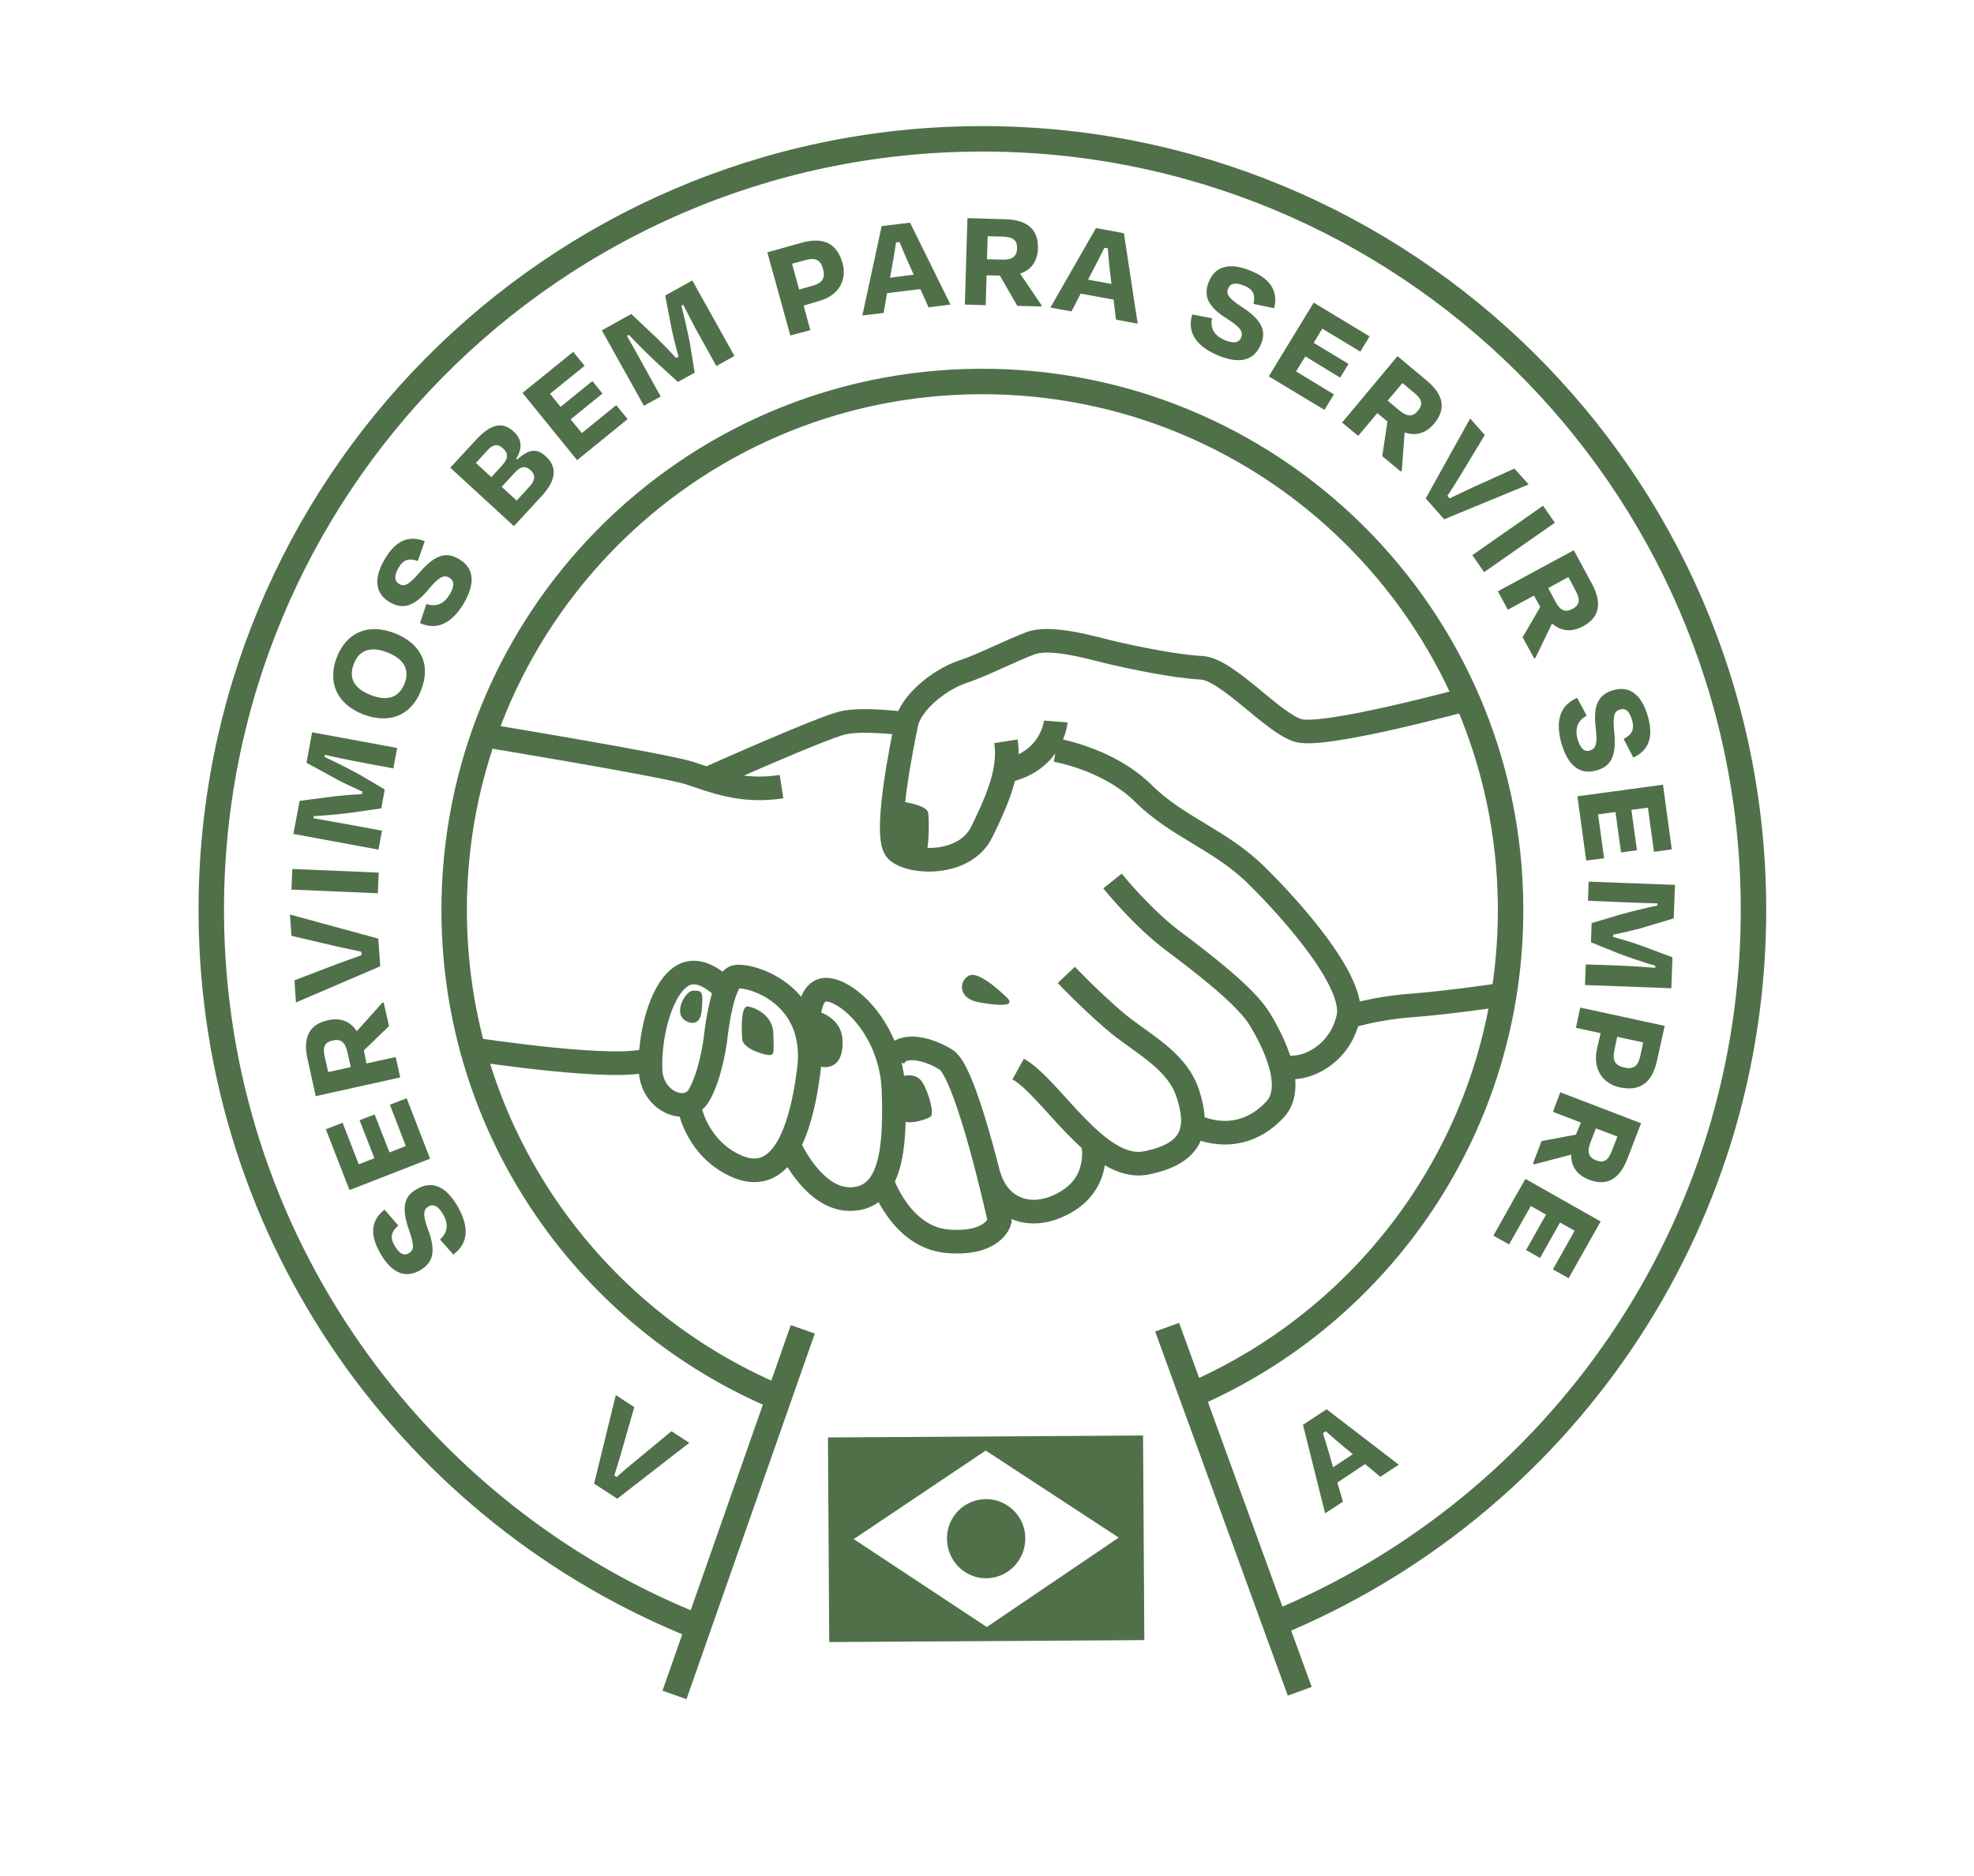 <svg xml:space="preserve" viewBox="0 0 91.84 87.29" y="0" x="0" xmlns="http://www.w3.org/2000/svg" id="Camada_1" version="1.1">
  <style>
    .st0{fill:none;stroke:#50704a;stroke-width:1.184;stroke-miterlimit:10}.st2{fill:#50704a}.st3{fill:none;stroke:#50704a;stroke-width:1.099;stroke-miterlimit:10}
  </style>
  <path d="M55.45 64.91c8.78-3.79 14.89-12.55 14.83-22.72-.08-13.58-11.15-24.52-24.73-24.44s-24.5 11.16-24.42 24.74c.06 10.16 6.28 18.85 15.1 22.54" class="st0"></path>
  <path d="M59.32 75.54c13.13-5.39 22.35-18.35 22.26-33.41C81.47 22.31 65.31 6.35 45.5 6.46S9.71 22.74 9.83 42.55c.09 15.07 9.46 27.91 22.65 33.15" class="st0"></path>
  <path d="m21.09 58.37-.62-.7c.37-.33.4-.72.15-1.16-.22-.39-.45-.51-.68-.38-.24.14-.29.37-.02 1.09.4 1.06.19 1.56-.39 1.89-.66.38-1.31.14-1.85-.82-.54-.95-.34-1.58.21-2.01l.64.74c-.31.28-.41.53-.17.94.21.37.43.48.66.35.21-.12.29-.29.02-1.05-.43-1.19-.16-1.65.36-1.94.67-.39 1.33-.18 1.91.84.63 1.12.34 1.8-.22 2.21m-1.43-5.36.35.9-3.75 1.46-1.1-2.83.78-.3.75 1.93.73-.28-.69-1.77.7-.27.69 1.77.76-.3-.74-1.92.78-.3zm-2.61-3.53 1.36-.3.21.95-3.93.87-.38-1.72c-.23-1.01.08-1.62.94-1.81.6-.14 1.06.06 1.35.51l1.18-1.32.07-.02.25 1.1-1.17 1.13zm-1.78.4 1.05-.23-.16-.71c-.1-.45-.31-.62-.68-.53-.37.08-.48.3-.37.77zm1.54-5.6c-.38-.08-.76-.16-1.12-.24l-2.13-.5-.07-.99 4.11 1.12.09 1.29-3.92 1.68-.07-1.03 2.04-.78q.525-.195 1.08-.39zm.81-3.68-.04.96-4.02-.17.04-.96zm-.76-3.77c-.45-.2-.94-.43-1.19-.57l-1.41-.77.26-1.42 3.96.73-.18.95-1.66-.31c-.48-.09-1.05-.21-1.52-.32l-.02.1c.5.23 1.06.51 1.61.81l1.19.7-.16.88-1.38.2c-.66.09-1.24.13-1.76.16l-.02.1c.48.08 1.04.19 1.52.27l1.67.31-.16.88-3.96-.73.29-1.54 1.62-.21c.27-.03.79-.08 1.28-.1zm.02-3.6c-1.2-.47-1.66-1.49-1.21-2.65.46-1.18 1.49-1.59 2.69-1.12 1.21.47 1.71 1.44 1.23 2.66-.47 1.2-1.5 1.58-2.71 1.11m1.13-2.88c-.7-.27-1.28-.16-1.55.54s.07 1.17.77 1.44c.73.29 1.31.18 1.59-.52.27-.7-.07-1.17-.81-1.46m1.53-1.36.3-.89c.47.16.82-.01 1.08-.44.23-.39.22-.64-.01-.78-.24-.14-.47-.07-.96.53-.72.87-1.26.94-1.83.6-.65-.39-.77-1.07-.21-2.01.55-.94 1.2-1.08 1.85-.82l-.32.92c-.4-.13-.66-.09-.9.32q-.315.54.03.75c.21.12.39.11.92-.5.82-.97 1.35-.96 1.86-.66.67.39.81 1.06.22 2.08-.67 1.1-1.4 1.18-2.03.9m1.41-7.23 1.19-1.29c.69-.75 1.24-.87 1.76-.39.39.36.41.78.12 1.26l.04.04c.56-.5.92-.53 1.34-.14.49.45.53 1.05-.19 1.83l-1.3 1.41zm1.91.44.52-.57c.25-.28.3-.52.02-.77-.24-.22-.45-.2-.72.09l-.54.59zm1.18 1.09.62-.68c.26-.28.24-.54.03-.73-.22-.2-.44-.22-.74.11l-.61.66zm3.56-2.49-.75.61-2.54-3.13 2.36-1.91.53.65-1.61 1.3.49.61 1.48-1.2.47.58-1.48 1.2.52.64 1.6-1.3.53.65zm3.97-4.2c-.13-.47-.26-.99-.32-1.28l-.3-1.57 1.26-.7 1.96 3.51-.84.47-.82-1.47c-.24-.43-.5-.95-.72-1.38l-.09.05c.14.53.28 1.15.4 1.75l.22 1.36-.78.43-1.03-.94c-.49-.46-.89-.87-1.25-1.25l-.09.05c.24.42.52.92.75 1.34l.82 1.48-.78.43L28 15.37l1.37-.76 1.19 1.12c.2.19.56.56.89.92zm5.82-2.38.31 1.14-.93.25-1.07-3.87 1.61-.45c1.02-.28 1.64.05 1.89.96.21.75-.15 1.5-1.11 1.76zm-.54-1.95.33 1.2.61-.17c.48-.13.62-.38.5-.79-.11-.41-.34-.55-.85-.4zm4.42 1.37-.16.92-.99.12.9-4.16 1.32-.16 1.88 3.81-1.02.13-.38-.85zm.42-2.36c-.06.38-.12.76-.19 1.13l-.09.51 1.1-.14-.21-.47c-.16-.34-.3-.7-.45-1.05zm4.21 1.53-.04 1.39-.97-.03.12-4.02 1.76.05c1.04.03 1.54.48 1.52 1.35-.02.62-.32 1.01-.83 1.18l.99 1.46v.07l-1.12-.03-.81-1.41zm.05-1.82-.03 1.07.72.02c.46.01.67-.15.68-.52s-.17-.53-.65-.55zm4.33 2.67-.43.83-.98-.18 2.12-3.7 1.3.24.64 4.21-1.01-.19-.11-.93zm1.1-2.13c-.17.34-.34.69-.52 1.02l-.24.46 1.09.2-.06-.52c-.05-.38-.08-.76-.11-1.14zm4.09 3.1.92.18c-.1.48.12.81.58 1.01.41.17.67.14.77-.11.11-.25 0-.47-.65-.88-.96-.59-1.1-1.13-.84-1.74.29-.7.96-.91 1.97-.48 1.01.42 1.23 1.05 1.06 1.73l-.96-.2c.08-.41.01-.67-.44-.85-.39-.16-.63-.12-.74.13-.09.22-.06.41.62.85 1.07.68 1.13 1.22.9 1.76-.3.72-.95.95-2.03.49-1.18-.51-1.36-1.23-1.16-1.89m4.39 3.38-.83-.5 2.09-3.43 2.6 1.57-.43.71-1.77-1.07-.4.66 1.62.98-.39.64-1.62-.99-.43.7 1.76 1.07-.44.72zm4.22 1.21-.89 1.06-.75-.62 2.58-3.09 1.35 1.13c.8.66.92 1.33.36 2-.39.47-.87.6-1.38.42l-.13 1.76-.05.06-.86-.72.24-1.61zm1.17-1.4-.69.82.55.46c.36.3.62.3.86.01s.2-.53-.17-.83zm2.19 5.37c.34-.17.7-.33 1.03-.49l1.99-.9.66.74-3.93 1.62-.86-.97 2.07-3.72.68.77-1.13 1.87c-.19.32-.4.64-.61.96zm1.61 3.43-.55-.79 3.29-2.3.55.79zm2.32 1.09-1.22.66-.46-.86 3.53-1.91.84 1.55c.49.91.36 1.58-.41 1.99-.54.29-1.03.23-1.44-.13l-.77 1.59-.06.04-.54-.99.82-1.41zm1.6-.86-.94.51.34.64c.22.41.46.51.79.33s.38-.42.15-.84zm.41 5.62.44.83c-.43.23-.56.61-.42 1.09.12.43.31.61.57.53s.37-.29.27-1.06c-.14-1.12.18-1.56.82-1.75.73-.21 1.31.17 1.61 1.23.3 1.05-.04 1.61-.68 1.91l-.45-.87c.37-.2.52-.42.39-.88-.12-.41-.3-.57-.56-.49-.23.07-.35.21-.27 1.02.14 1.26-.24 1.64-.8 1.81-.75.22-1.33-.14-1.66-1.27-.34-1.24.1-1.83.74-2.1m.14 5.54-.13-.96 3.98-.54.41 3.01-.83.11-.28-2.05-.77.1.26 1.88-.74.1-.26-1.88-.81.11.28 2.04-.83.11zm1.53 5.58c.47.13.99.29 1.26.39l1.5.56-.05 1.44-4.02-.15.04-.96 1.68.06c.49.02 1.07.06 1.55.1v-.1c-.52-.15-1.13-.35-1.71-.57l-1.28-.52.03-.89 1.34-.4c.64-.18 1.21-.31 1.72-.42v-.1c-.48-.01-1.05-.03-1.54-.05l-1.69-.07.03-.89 4.02.15-.06 1.56-1.57.47c-.26.07-.77.19-1.25.29zm-.58 4.48-1.15-.25.2-.94 3.93.85-.36 1.63c-.23 1.04-.81 1.43-1.74 1.23-.77-.17-1.26-.83-1.05-1.8zm1.98.43-1.21-.26-.13.62c-.11.49.05.72.46.81s.64-.04.75-.56zm-2.9 3.73-1.3-.5.34-.91 3.76 1.44-.63 1.64c-.37.97-.96 1.3-1.78.99-.58-.22-.85-.63-.84-1.17l-1.71.45-.07-.03.4-1.05 1.6-.3zm1.7.65-1-.38-.26.67c-.16.43-.08.68.27.82.35.13.56.01.73-.44zm-4.76 2.81.48-.84 3.5 1.98-1.49 2.64-.73-.41 1.01-1.8-.68-.38-.93 1.65-.65-.37.93-1.65-.71-.4-1.01 1.79-.73-.41z" class="st2"></path>
  <path d="m37.35 61.85-5.97 17.01" class="st0"></path>
  <path d="M28.69 68.72c.28-.25.58-.51.87-.74l1.68-1.39.83.54-3.35 2.6-1.08-.7 1.01-4.12.86.56-.6 2.09c-.1.36-.22.73-.33 1.09zm33.53.26.26.89-.83.54-1.03-4.12 1.1-.72 3.36 2.58-.86.56-.71-.59zm-.67-2.3c.11.37.23.74.33 1.09l.14.5.92-.61-.4-.33c-.29-.24-.58-.49-.86-.74z" class="st2"></path>
  <path d="M68.25 32.53s-6.64 1.81-7.84 1.46c-1.19-.34-3.31-2.86-4.51-2.92s-3.16-.47-4.07-.68-2.88-.82-3.86-.47c-.98.36-2.17 1-3.22 1.35-1.05.36-2.38 1.42-2.58 2.4s-1.09 5.27-.46 5.9c.64.63 3.19.75 3.97-.87.51-1.04.92-1.97 1.08-2.83.09-.48.11-.93.04-1.38" class="st3"></path>
  <path d="M49.12 33.57s-.15 1.85-2.35 2.31M22.5 34.21s8.45 1.39 9.58 1.76c1.12.36 2.39.92 4.28.63" class="st3"></path>
  <path d="M42.17 33.68s-1.97-.27-2.95-.05-6.32 2.61-6.32 2.61m16.22-1.34s2.46.41 4.08 2.02c1.62 1.6 3.59 2.15 5.28 3.83 1.69 1.67 4.59 4.95 4.25 6.57s-1.81 2.47-2.86 2.33" class="st3"></path>
  <path d="M51.76 40.99s1.34 1.68 2.82 2.79 3.38 2.58 4.02 3.62c.64 1.05 1.7 3.15.73 4.21s-2.26 1.35-3.55.86" class="st3"></path>
  <path d="M49.61 45.36s.99 1.05 2.19 2.09c1.2 1.05 2.93 1.81 3.46 3.42s.3 2.8-1.95 3.24c-2.24.43-4.41-3.52-5.94-4.37" class="st3"></path>
  <path d="M50.84 53.13s.44 1.76-1.17 2.75-3.17.43-3.65-1.16m-24.03-5.9s7.09 1.09 8.27.44" class="st3"></path>
  <path d="M41.55 49.31c.27-.8 1.48-.61 2.46-.01.99.6 2.5 7.52 2.5 7.52s-.28 1.12-2.45.93c-2.17-.2-3.03-2.81-3.03-2.81" class="st3"></path>
  <path d="M37.62 47.95s-.14-2.03.91-1.9 2.94 1.95 3.04 4.68c.1 2.74-.12 4.98-1.94 5.06-1.81.08-2.93-2.53-2.93-2.53" class="st3"></path>
  <path d="M33.75 46.07s-1.13-1.32-2.1-.61c-.98.71-1.46 2.92-1.38 4.37s1.7 2.07 2.25 1.13.76-2.56.76-2.56.28-2.81.94-2.95 3.87.78 3.41 4.35-1.56 5.25-3.36 4.46-2.16-2.61-2.16-2.61m30.63-4.34s1.19-.4 2.94-.53 4.29-.51 4.29-.51" class="st3"></path>
  <path d="M41.57 37.24s1.54.15 1.61.57.05 2.22-.28 2.18c-.33-.05-1.22.08-1.31-.66s-.02-2.09-.02-2.09m5.26 9.16s-1.23-1.23-1.72-1.02-.58 1.07.42 1.25c1.01.19 1.76.19 1.3-.23m-4.79 3.66s.58-.17.87.29c.29.45.58 1.49.38 1.61-.2.13-1.26.5-1.49.01-.22-.5-.23-1.91.24-1.91m-4.37-3.1s1.48.17 1.53 1.46-.76 1.32-1.15 1.17-.38-2.63-.38-2.63m-3.14 1.37s-.13-1.59.28-1.5c.42.08 1.16.45 1.17 1.28s.09 1.03-.28.97-1.16-.34-1.17-.75m-2.62-.83s.67.41.74-.52c.08-.92-.01-.87-.38-.89-.37-.03-.99 1.06-.36 1.41" class="st2"></path>
  <path d="m54.3 61.75 6.17 16.94" class="st0"></path>
  <path d="m38.52 66.88.06 9.52 14.66-.09-.06-9.52zm7.39 8.82-6.19-4.09 6.14-4.12 6.19 4.05z" class="st2"></path>
  <path d="M47.7 71.56c.01 1.02-.79 1.86-1.81 1.87s-1.83-.83-1.83-1.85a1.82 1.82 0 0 1 1.81-1.83c1.02 0 1.83.83 1.83 1.81" class="st2"></path>
</svg>
